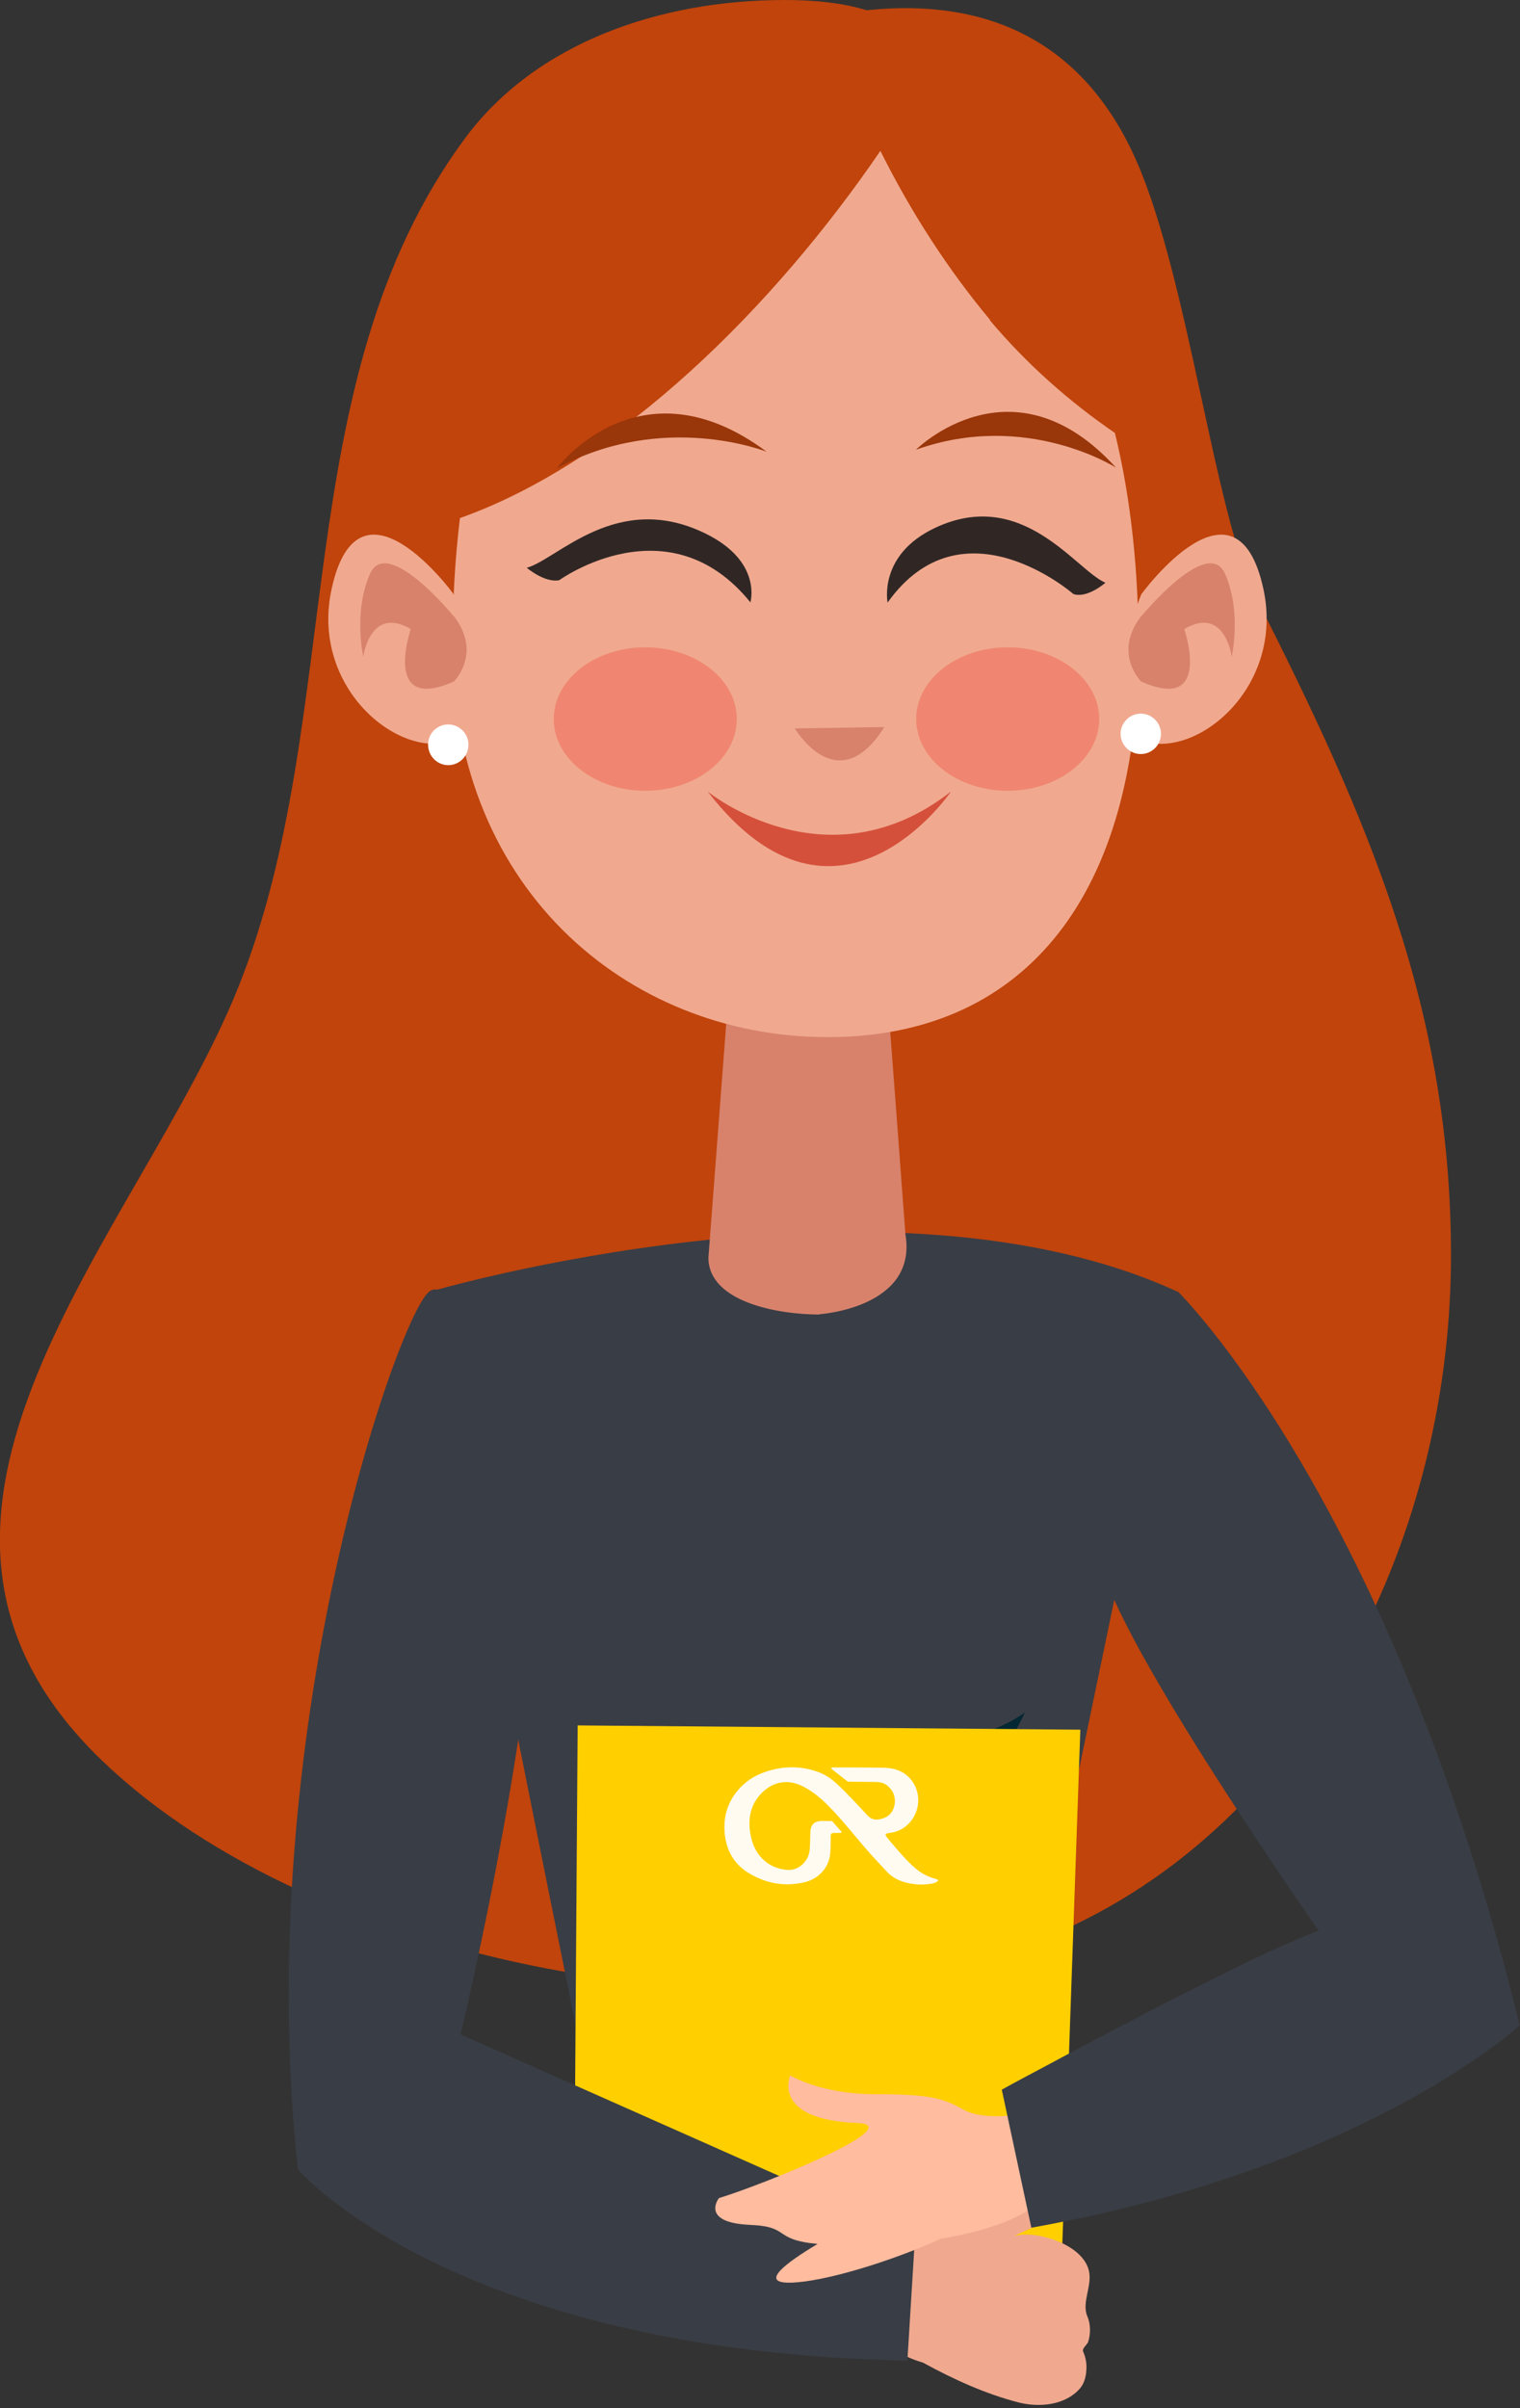 <?xml version="1.0" encoding="UTF-8"?> <svg xmlns="http://www.w3.org/2000/svg" width="363" height="575" viewBox="0 0 363 575" fill="none"><rect x="0" y="0" width="363" height="575" fill="#333333" stroke="none"/><path d="M299.929 142.4C290.085 122.961 283.839 66.884 271.483 38.608C257.227 6.049 230.886 -0.068 206.989 2.447C201.015 0.612 194.158 0 187.369 0C157.974 0 127.899 9.992 110.791 33.374C68.157 91.49 82.889 170.948 56.888 235.793C33.195 294.793 -36.663 361.745 24.369 420.404C75.421 469.48 182.142 489.327 247.587 463.566C312.284 438.077 345.821 367.998 346.5 302.066C347.111 241.707 326.541 195.146 299.861 142.468L299.929 142.4Z" fill="#C0440C"></path><path d="M145.348 521.818C143.312 513.73 102.375 308.523 102.375 308.523C102.375 308.523 211.54 276.237 281.397 308.523L236.659 523.585L145.348 521.818Z" fill="#393D45"></path><path d="M139.984 417.413C139.984 417.413 222.062 425.91 244.736 408.917C244.736 408.917 216.427 476.957 139.984 417.413Z" fill="#032733"></path><path d="M137.88 541.19C137.88 541.19 189.408 556.551 241.75 535.888L242.429 515.225C242.429 515.225 215.545 523.313 192.734 521.954C169.924 520.594 139.034 516.584 139.034 516.584L137.812 541.19H137.88Z" fill="#8F99B6"></path><path d="M149.829 512.574C149.829 512.574 141.139 546.22 149.15 550.23C157.229 554.24 161.981 552.473 161.981 552.473V515.225L149.829 512.506V512.574Z" fill="#D4D4D4"></path><path d="M232.717 509.855C232.717 509.855 238.148 541.326 231.291 547.171C222.058 555.056 221.515 548.667 221.515 548.667L220.633 512.506L232.717 509.787V509.855Z" fill="#D4D4D4"></path><path d="M176.711 515.225C176.711 519.235 178.069 544.113 178.069 544.113L206.921 544.792L209.637 515.904L176.711 515.225ZM202.237 539.287L182.753 538.063L182.074 522.362H203.527L202.169 539.287H202.237Z" fill="#EAEAEA"></path><path d="M195.792 313.893C185.405 313.893 169.18 310.766 169.18 300.298L171.827 265.565L174.136 235.182C174.136 224.782 182.554 216.354 192.941 216.354C198.168 216.354 202.852 218.461 206.247 221.859C209.641 225.258 211.746 229.948 211.746 235.182L214.054 265.565L216.226 294.725C219.214 312.329 195.656 313.825 195.656 313.825L195.792 313.893Z" fill="#D8826C"></path><path d="M236.455 76.4C226.679 64.709 217.65 50.911 210.25 36.025C184.928 73.138 147.793 110.25 109.843 123.709C108.621 133.701 108.078 143.964 108.078 154.16C108.078 213.567 151.73 248.708 199.796 247.621C245.009 246.669 271.893 213.567 271.893 154.16C271.893 136.895 270.196 119.494 266.258 103.385C255.26 95.84 245.145 86.868 236.387 76.469L236.455 76.4Z" fill="#F0A98F"></path><path d="M272.704 141.721C272.704 141.721 295.175 110.93 301.692 140.497C306.852 164.015 285.874 181.348 272.84 176.93C259.873 172.58 272.636 141.721 272.636 141.721H272.704Z" fill="#F0A98F"></path><path d="M272.502 147.227C272.502 147.227 288.455 127.787 292.529 136.963C296.602 146.071 294.158 156.811 294.158 156.811C294.158 156.811 292.529 144.508 282.821 150.217C282.821 150.217 289.745 170.405 272.502 162.724C272.502 162.724 265.713 155.995 272.502 147.159V147.227Z" fill="#D8826C"></path><path d="M108.212 141.721C108.212 141.721 85.741 110.93 79.224 140.497C73.996 164.015 95.042 181.348 108.009 176.93C120.975 172.58 108.212 141.721 108.212 141.721Z" fill="#F0A98F"></path><path d="M108.415 147.227C108.415 147.227 92.529 127.787 88.388 136.963C84.314 146.071 86.758 156.811 86.758 156.811C86.758 156.811 88.388 144.508 98.096 150.217C98.096 150.217 91.171 170.405 108.415 162.724C108.415 162.724 115.204 155.995 108.415 147.159V147.227Z" fill="#D8826C"></path><path d="M111.875 177.814C111.875 180.533 109.702 182.708 107.054 182.708C104.407 182.708 102.234 180.533 102.234 177.814C102.234 175.095 104.407 172.988 107.054 172.988C109.702 172.988 111.875 175.163 111.875 177.814Z" fill="white"></path><path d="M277.257 175.231C277.257 177.882 275.085 180.057 272.437 180.057C269.79 180.057 267.617 177.882 267.617 175.231C267.617 172.58 269.79 170.405 272.437 170.405C275.085 170.405 277.257 172.58 277.257 175.231Z" fill="white"></path><path d="M189.812 173.94C189.812 173.94 200.064 191.341 211.197 173.601L189.812 173.94Z" fill="#D8826C"></path><path d="M175.962 171.697C175.962 181.145 166.186 188.826 154.102 188.826C142.018 188.826 132.242 181.145 132.242 171.697C132.242 162.249 142.018 154.568 154.102 154.568C166.186 154.568 175.962 162.249 175.962 171.697Z" fill="#F08671"></path><path d="M262.517 171.697C262.517 181.145 252.741 188.826 240.657 188.826C228.573 188.826 218.797 181.145 218.797 171.697C218.797 162.249 228.573 154.568 240.657 154.568C252.741 154.568 262.517 162.249 262.517 171.697Z" fill="#F08671"></path><path d="M132.992 111.814C132.992 111.814 152.68 85.237 183.094 107.872C183.094 107.872 158.518 98.016 132.992 111.814Z" fill="#99360A"></path><path d="M218.734 107.396C218.734 107.396 241.749 84.421 266.528 111.678C266.528 111.678 245.143 97.948 218.734 107.396Z" fill="#99360A"></path><path d="M227.113 189C227.113 189 199.957 229.103 169 189C169 189 197.377 212.246 227.113 189Z" fill="#D5503B"></path><path d="M211.965 143.834C211.965 143.834 209.672 132.456 223.339 126.032C244.274 116.212 256.904 136.138 263.989 139.148C263.989 139.148 259.669 142.956 256.349 141.851C256.349 141.851 229.883 118.732 211.968 143.888L211.965 143.834Z" fill="#302725"></path><path d="M179.192 143.888C179.192 143.888 182.185 134.085 168.423 127.371C147.344 117.086 133.216 133.513 125.807 135.578C125.807 135.578 130.064 139.225 133.549 138.547C133.549 138.547 159.679 119.616 179.262 143.896L179.192 143.888Z" fill="#302725"></path><path d="M253.168 551L137 548.308L137.953 412L258 413.023L253.168 551Z" fill="#FFCF00"></path><path d="M258.311 520.798C258.311 520.798 250.436 523.721 246.295 523.992C243.375 524.196 226.335 525.964 219.071 533.848C217.713 534.188 216.356 534.8 215.269 535.616C210.314 539.354 208.413 546.899 209.499 553.764C210.517 560.017 214.998 562.532 220.429 564.164C227.625 568.106 235.364 571.641 243.307 573.68C248.195 574.903 254.238 574.359 257.768 570.485C259.125 568.99 259.465 567.018 259.465 565.115C259.465 563.892 259.125 562.532 258.65 561.445C258.379 560.765 259.736 559.746 259.872 559.202C260.483 557.299 260.483 554.988 259.669 553.084C258.243 549.754 260.958 545.743 260.008 542.073C258.447 535.955 248.06 532.829 243.24 533.712C242.9 533.78 242.629 533.78 242.289 533.848C247.992 531.401 257.632 526.507 258.514 520.798H258.311Z" fill="#F0A98F"></path><path d="M218.532 533.916L216.699 563.688C211.675 563.552 206.787 563.348 202.035 563.144C104.683 557.502 71.146 518.011 71.146 518.011C59.944 414.83 94.771 315.116 102.375 308.522C110.046 301.929 128.715 349.917 128.715 349.917C131.567 397.089 109.978 485.792 109.978 485.792L206.108 528.479L218.464 533.984L218.532 533.916Z" fill="#393D45"></path><path d="M244.265 504.757C244.265 504.757 235.168 506.524 230.212 503.806C225.256 501.087 222.54 500.067 209.166 500.067C195.86 500.067 188.732 495.581 188.732 495.581C188.732 495.581 184.048 506.117 204.686 506.932C217.381 507.408 182.554 521.546 171.692 524.877C171.692 524.877 167.075 530.722 179.092 531.266C188.936 531.674 184.387 534.801 195.249 535.82C187.849 540.238 181.128 545.2 188.732 545.064C196.743 544.928 213.104 539.898 224.781 534.529C240.463 532.014 253.226 526.236 253.022 516.38C252.683 502.446 244.333 504.825 244.333 504.825L244.265 504.757Z" fill="#FFBC9F"></path><path d="M262.732 372.62C266.737 392.332 314.938 461.051 314.938 461.051C303.329 464.926 266.805 484.162 249.086 493.678C243.044 496.872 239.242 498.979 239.242 498.979L246.303 531.946C250.104 531.266 253.838 530.518 257.504 529.771C329.67 514.477 362.935 483.618 362.935 483.618C332.046 357.938 281.333 308.455 281.333 308.455C264.225 314.165 262.664 372.552 262.664 372.552L262.732 372.62Z" fill="#393D45"></path><path d="M223.815 448.767C224.035 448.854 224.066 449.151 223.869 449.283C223.112 449.79 221.788 449.895 221.175 449.949C219.708 450.08 218.41 449.946 217.089 449.693C214.945 449.282 213.13 448.397 211.663 446.79C209.967 444.933 208.219 443.121 206.582 441.215C203.713 437.875 200.997 434.412 197.895 431.265C196.006 429.349 194.003 427.679 191.596 426.487C188.218 424.813 184.739 425.364 182.038 428.011C179.333 430.662 178.62 433.926 179.144 437.542C179.502 440.012 180.419 442.271 182.245 444.02C183.809 445.516 185.733 446.296 187.926 446.499C190.767 446.763 193.226 444.399 193.389 441.453C193.459 440.182 193.505 438.909 193.525 437.636C193.555 435.747 194.368 434.877 196.269 434.81L198.504 434.831C198.643 434.833 198.773 434.892 198.866 434.995C199.449 435.649 200.326 436.662 200.912 437.348C201.019 437.472 200.931 437.664 200.767 437.666L199.058 437.685C198.612 437.696 198.396 437.894 198.389 438.386C198.365 439.92 198.422 441.47 198.218 442.984C197.795 446.13 195.407 448.63 192.311 449.404C187.603 450.582 183.133 449.802 179.033 447.398C175.083 445.083 173.172 441.398 173.01 436.845C172.886 433.367 173.914 430.244 176.157 427.556C177.862 425.513 180.01 424.075 182.506 423.19C186.81 421.664 191.133 421.558 195.46 423.149C197.218 423.795 198.709 424.856 200.044 426.12C202.57 428.512 204.866 431.02 207.208 433.535C208.328 434.737 209.734 434.7 211.363 434.007C213.838 432.953 214.488 429.288 212.698 427.169C211.638 425.915 210.759 425.484 208.556 425.502L202.736 425.437C202.574 425.436 202.417 425.382 202.289 425.283C201.328 424.545 199.769 423.342 198.926 422.644L198.629 422.4C198.479 422.277 198.564 422.034 198.759 422.034C202.643 422.044 207.324 422.028 211.123 422.112C213.726 422.17 216.059 422.958 217.718 425.144C220.513 428.83 219.465 434.24 215.508 436.653C214.465 437.288 213.334 437.582 212.15 437.731C211.439 437.82 211.301 438.072 211.751 438.642C212.406 439.472 213.086 440.285 213.785 441.079C214.854 442.291 215.894 443.535 217.044 444.668C218.77 446.369 220.393 447.789 223.068 448.526L223.815 448.767Z" fill="#FFFBF0"></path></svg> 